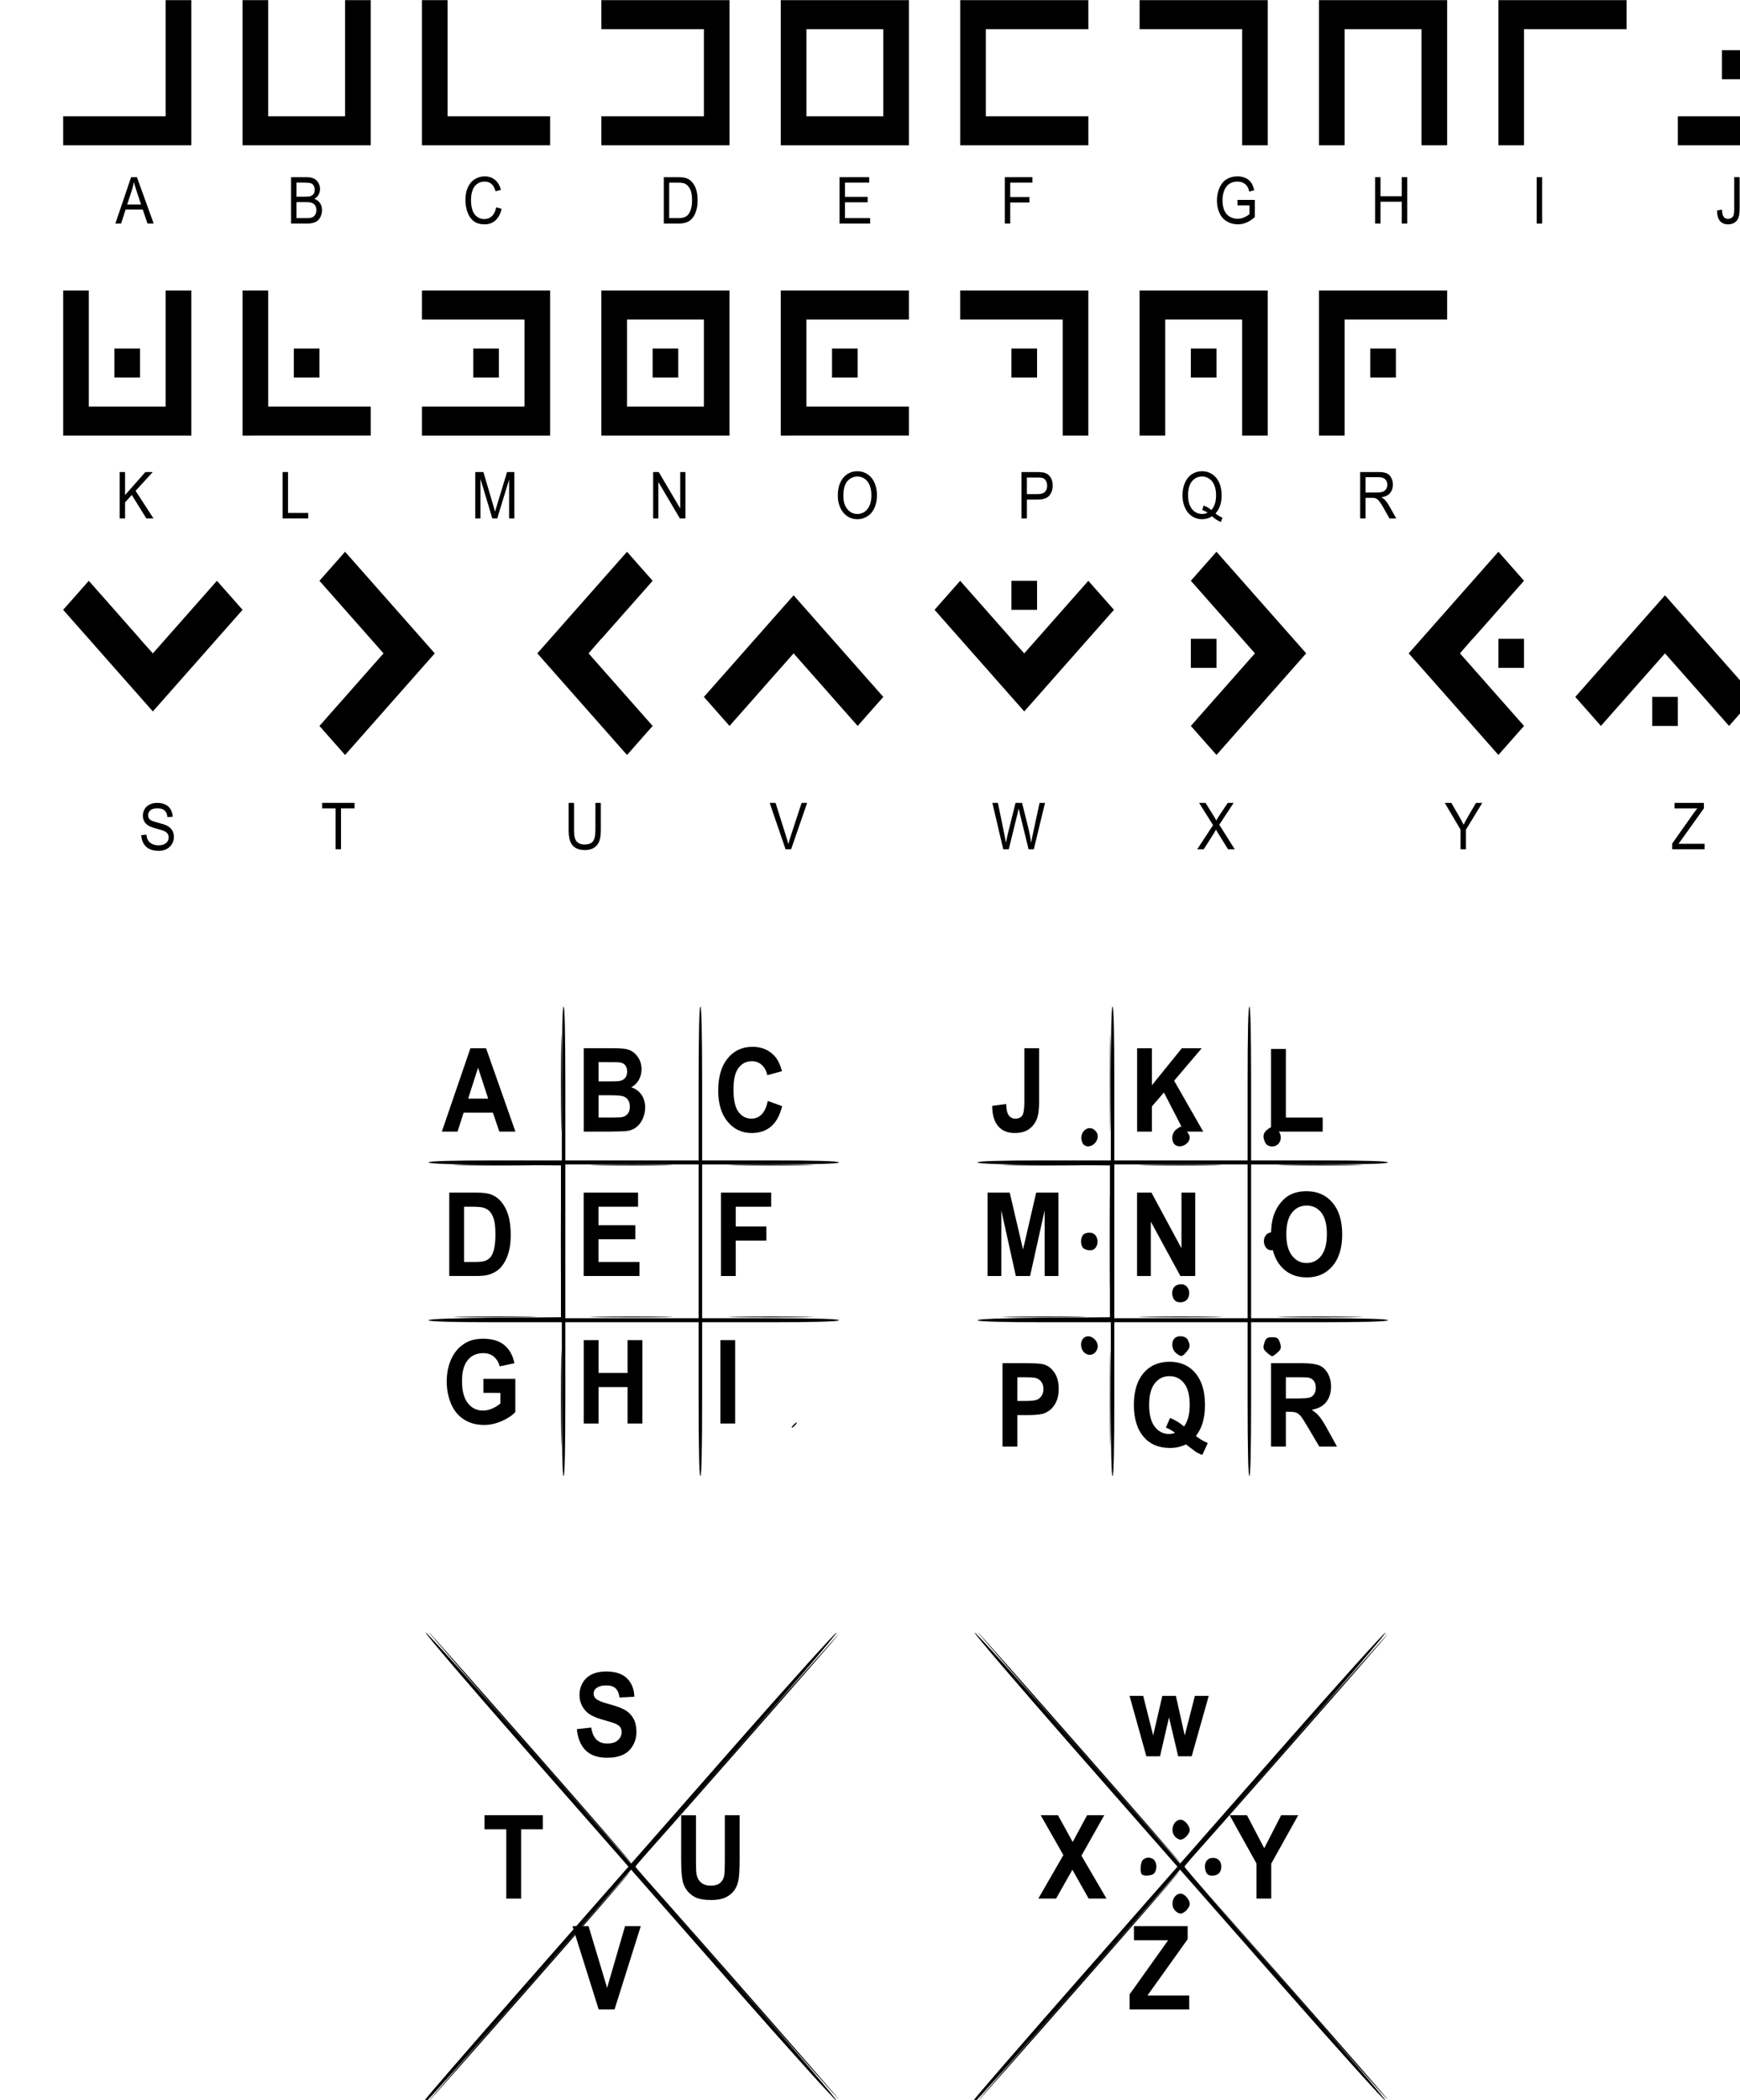 <?xml version="1.0" encoding="UTF-8"?>
<svg version="1.1" viewBox="0 0 644.17 776.85" xmlns="http://www.w3.org/2000/svg">
<g transform="translate(-52.201 -89.651)">
<g transform="matrix(5.279 0 0 5.279 -557690 -490.21)">
<g transform="matrix(.235 0 0 .266 105630 93.01)">
<g>
<path d="m116.73 101.56v-7.648h30.594v-30.593h7.648v38.242z"/>
<path d="m170.27 101.56v-38.242h7.648v30.593h22.945v-30.593h7.648v38.242z"/>
<path d="m223.81 101.56v-38.242h7.648v30.593h30.593v7.648z"/>
<path d="m277.35 101.56v-7.648h30.593v-22.945h-30.593v-7.648h38.242v38.242z"/>
<path d="m361.48 93.915v-22.945h-22.945v22.945zm-30.593 7.648v-38.242h38.242v38.242z"/>
<path d="m384.43 101.56v-38.242h38.242v7.648h-30.594v22.945h30.594v7.648z"/>
<path d="m468.56 101.56v-30.593h-30.594v-7.648h38.242v38.242z"/>
<path d="m491.5 101.56v-38.242h38.242v38.242h-7.648v-30.593h-22.945v30.593z"/>
<path d="m545.04 101.56v-38.242h38.242v7.648h-30.593v30.593z"/>
<path d="m132.03 162.75v-7.648h7.648v7.648zm-15.297 15.297v-38.242h7.648v30.593h22.945v-30.593h7.648v38.242z"/>
<path d="m185.57 162.75v-7.648h7.648v7.648zm-15.297 15.297v-38.242h7.648v30.593h30.594v7.648z"/>
<path d="m239.11 162.75v-7.648h7.648v7.648zm-15.297 15.297v-7.648h30.593v-22.945h-30.593v-7.648h38.242v38.242z"/>
<path d="m292.64 162.75v-7.648h7.648v7.648zm15.297 7.648v-22.945h-22.945v22.945zm-30.593 7.648v-38.242h38.242v38.242z"/>
<path d="m346.18 162.75v-7.648h7.648v7.648zm-15.297 15.297v-38.242h38.242v7.648h-30.594v22.945h30.594v7.648z"/>
<path d="m399.72 162.75v-7.648h7.648v7.648zm15.297 15.297v-30.594h-30.593v-7.648h38.242v38.242z"/>
<path d="m453.26 162.75v-7.648h7.648v7.648zm-15.297 15.297v-38.242h38.242v38.242h-7.648v-30.594h-22.945v30.594z"/>
<path d="m506.8 162.75v-7.648h7.648v7.648zm-15.297 15.297v-38.242h38.242v7.648h-30.594v30.594z"/>
<path d="m143.5 250.71-26.769-26.769 7.648-7.648 15.297 15.297v0.06l3.824 3.764 19.121-19.121 7.648 7.648-26.769 26.769z"/>
<path d="m200.86 262.18-7.648-7.648 19.121-19.121-19.121-19.121 7.648-7.648 26.769 26.769-26.769 26.769z"/>
<path d="m285 262.18-26.769-26.769 26.769-26.769 7.648 7.648-15.297 15.297h-0.06l-3.764 3.824 19.121 19.121-7.648 7.648z"/>
<path d="m315.59 254.53-7.648-7.648 26.769-26.769 26.769 26.769-7.648 7.648-19.121-19.121-19.121 19.121z"/>
<path d="m399.72 223.94v-7.648h7.648v7.648zm3.824 26.769-26.769-26.769 7.648-7.648 15.297 15.297v0.06l3.824 3.764 19.121-19.121 7.648 7.648-26.769 26.769z"/>
<path d="m453.26 239.23v-7.648h7.648v7.648zm7.648 22.945-7.648-7.648 19.121-19.121-19.121-19.121 7.648-7.648 26.769 26.769-26.769 26.769z"/>
<path d="m545.04 239.23v-7.648h7.648v7.648zm0 22.945-26.769-26.769 26.769-26.769 7.648 7.648-15.297 15.297h-0.06l-3.764 3.824 19.121 19.121-7.648 7.648z"/>
<path d="m590.93 254.53v-7.648h7.648v7.648zm-15.297 0-7.648-7.648 26.769-26.769 26.769 26.769-7.648 7.648-19.121-19.121-19.121 19.121z"/>
<path d="m598.58 101.56v-7.648h30.593v-30.593h7.648v38.242z"/>
<path d="m611.75 84.148v-7.648h7.648v7.648z"/>
</g>
</g>
<g transform="matrix(.123 0 0 .14 105670 121.03)">
<path d="m181.6 619.94c0-21.175 0.133-29.838 0.294-19.25s0.162 27.912 0 38.5-0.294 1.925-0.294-19.25zm313 0c0-21.175 0.133-29.838 0.294-19.25s0.162 27.912 0 38.5-0.294 1.925-0.294-19.25zm-313-78.5c3e-4 -20.9 0.133-29.308 0.295-18.684s0.162 27.724-5.4e-4 38c-0.162 10.276-0.295 1.584-0.295-19.316zm313 0c3e-4 -20.9 0.133-29.308 0.295-18.684s0.162 27.724-5.4e-4 38c-0.162 10.276-0.295 1.584-0.295-19.316zm-313-79c-2.9e-4 -21.45 0.132-30.367 0.294-19.816 0.162 10.551 0.162 28.101 5.1e-4 39s-0.294 2.266-0.294-19.184zm313 0c-2.9e-4 -21.45 0.132-30.367 0.294-19.816 0.162 10.551 0.162 28.101 5.1e-4 39s-0.294 2.266-0.294-19.184z"/>
<path d="m106.14 971.94c0-0.275 25.875-26.372 57.5-57.993s57.5-57.268 57.5-56.993-25.875 26.372-57.5 57.993-57.5 57.268-57.5 56.993zm313 0c0-0.275 25.875-26.372 57.5-57.993s57.5-57.268 57.5-56.993-25.875 26.372-57.5 57.993-57.5 57.268-57.5 56.993zm175.5-58.993-57.996-58.5 58.454 58.209c32.149 32.015 58.248 58.34 57.996 58.5-0.252 0.16-26.556-26.034-58.454-58.209zm-313 0c-31.896-31.9-57.769-58-57.494-58s26.597 26.1 58.494 58c31.896 31.9 57.769 58 57.494 58s-26.597-26.1-58.494-58zm-57.5-59.006c0-0.275 26.1-26.597 58-58.494 31.9-31.896 58-57.769 58-57.494s-26.1 26.597-58 58.494c-31.9 31.896-58 57.769-58 57.494zm313 0c0-0.275 26.1-26.597 58-58.494 31.9-31.896 58-57.769 58-57.494s-26.1 26.597-58 58.494c-31.9 31.896-58 57.769-58 57.494zm-373.5-58.994c-31.896-31.9-57.769-58-57.494-58s26.597 26.1 58.494 58c31.896 31.9 57.769 58 57.494 58s-26.597-26.1-58.494-58zm313 0c-31.896-31.9-57.769-58-57.494-58s26.597 26.1 58.494 58c31.896 31.9 57.769 58 57.494 58s-26.597-26.1-58.494-58zm-351.68-215.75c10.624-0.162 27.724-0.162 38 5.4e-4 10.276 0.162 1.584 0.295-19.316 0.295-20.9-3e-4 -29.308-0.133-18.684-0.295zm78 0c10.624-0.162 27.724-0.162 38 5.4e-4 10.276 0.162 1.584 0.295-19.316 0.295-20.9-3e-4 -29.308-0.133-18.684-0.295zm78.868 4.6e-4c10.551-0.162 28.101-0.162 39-5.1e-4s2.266 0.294-19.184 0.294c-21.45 2.9e-4 -30.367-0.132-19.816-0.294zm156.13-4.6e-4c10.624-0.162 27.724-0.162 38 5.4e-4 10.276 0.162 1.584 0.295-19.316 0.295-20.9-3e-4 -29.308-0.133-18.684-0.295zm78 0c10.624-0.162 27.724-0.162 38 5.4e-4 10.276 0.162 1.584 0.295-19.316 0.295-20.9-3e-4 -29.308-0.133-18.684-0.295zm78.868 4.6e-4c10.551-0.162 28.101-0.162 39-5.1e-4s2.266 0.294-19.184 0.294c-21.45 2.9e-4 -30.367-0.132-19.816-0.294zm-469.87-76c10.624-0.162 27.724-0.162 38 5.4e-4 10.276 0.162 1.584 0.295-19.316 0.295-20.9-3e-4 -29.308-0.133-18.684-0.295zm78 0c10.624-0.162 27.724-0.162 38 5.4e-4 10.276 0.162 1.584 0.295-19.316 0.295-20.9-3e-4 -29.308-0.133-18.684-0.295zm78.868 4.6e-4c10.551-0.162 28.101-0.162 39-5.1e-4s2.266 0.294-19.184 0.294c-21.45 2.9e-4 -30.367-0.132-19.816-0.294zm156.13-4.6e-4c10.624-0.162 27.724-0.162 38 5.4e-4 10.276 0.162 1.584 0.295-19.316 0.295-20.9-3e-4 -29.308-0.133-18.684-0.295zm78 0c10.624-0.162 27.724-0.162 38 5.4e-4 10.276 0.162 1.584 0.295-19.316 0.295-20.9-3e-4 -29.308-0.133-18.684-0.295zm78.868 4.6e-4c10.551-0.162 28.101-0.162 39-5.1e-4s2.266 0.294-19.184 0.294c-21.45 2.9e-4 -30.367-0.132-19.816-0.294z"/>
<path d="m313.14 634.69c0-0.275 0.675-1.06 1.5-1.745 0.825-0.685 1.5-1.02 1.5-0.745 0 0.275-0.675 1.06-1.5 1.745-0.825 0.685-1.5 1.02-1.5 0.745z"/>
<path d="m104.14 971.19c0-0.414 26.1-26.85 58-58.747l58-57.994-58.207-58.213c-32.014-32.017-57.871-58.549-57.46-58.96 0.411-0.411 26.942 25.446 58.959 57.459l58.212 58.206 58.207-58.207c32.014-32.014 58.543-57.87 58.955-57.459 0.411 0.411-25.22 26.719-56.959 58.461s-57.707 58.16-57.707 58.707c0 0.546 25.968 26.965 57.707 58.707s57.371 58.049 56.96 58.46c-0.411 0.411-26.943-25.446-58.96-57.46l-58.213-58.207-57.994 58c-31.896 31.9-58.333 58-58.747 58-0.414 0-0.753-0.339-0.753-0.753zm313 0c0-0.414 26.1-26.85 58-58.747l58-57.994-58.207-58.213c-32.014-32.017-57.871-58.549-57.46-58.96 0.411-0.411 26.942 25.446 58.959 57.459l58.212 58.206 58.207-58.207c32.014-32.014 58.543-57.87 58.955-57.459 0.411 0.411-25.22 26.719-56.959 58.461s-57.707 58.16-57.707 58.707c0 0.546 25.968 26.965 57.707 58.707s57.371 58.049 56.96 58.46c-0.411 0.411-26.943-25.446-58.96-57.46l-58.213-58.207-57.994 58c-31.896 31.9-58.333 58-58.747 58-0.414 0-0.753-0.339-0.753-0.753zm114.57-94.818c-3.001-3.001-0.847-8.429 3.345-8.429 2.105 0 5.084 3.031 5.084 5.174 0 1.925-3.161 4.826-5.257 4.826-0.88 0-2.307-0.707-3.171-1.571zm-29.812-38.429m10.907 20.333c-1.105-1.105-0.75-5.85 0.533-7.133 0.66-0.66 2.145-1.2 3.3-1.2s2.64 0.54 3.3 1.2 1.2 2.145 1.2 3.3-0.54 2.64-1.2 3.3c-1.283 1.283-6.029 1.638-7.133 0.533zm36.431-1.583c-1.243-3.339 0.202-6.2 3.321-6.572 3.307-0.394 5.582 1.336 5.582 4.245 0 2.965-1.843 4.578-5.232 4.578-2.022 0-3.072-0.643-3.67-2.25zm-17.526-17.321c-3.001-3.001-0.847-8.429 3.345-8.429 2.105 0 5.084 3.031 5.084 5.174 0 1.925-3.161 4.826-5.257 4.826-0.88 0-2.307-0.707-3.171-1.571zm-349.57-218.93v-38.5h-38c-24.358 0-38-0.355-38-0.988 0-0.629 13.733-1.083 37.75-1.25l37.75-0.262v-76l-37.75-0.262c-24.017-0.167-37.75-0.621-37.75-1.25 0-0.633 13.642-0.988 38-0.988h38v-38.5c0-25 0.351-38.5 1-38.5s1 13.5 1 38.5v38.5h76v-38.5c0-25 0.351-38.5 1-38.5s1 13.5 1 38.5v38.5h39c25.333 0 39 0.35 39 1s-13.667 1-39 1h-39v77h39c25.333 0 39 0.35 39 1s-13.667 1-39 1h-39v38.5c0 25-0.351 38.5-1 38.5s-1-13.5-1-38.5v-38.5h-76v38.5c0 25-0.351 38.5-1 38.5s-1-13.5-1-38.5zm78-79v-38.5h-76v77h76v-38.5zm235 79v-38.5h-38c-24.358 0-38-0.355-38-0.988 0-0.629 13.733-1.083 37.75-1.25l37.75-0.262v-76l-37.75-0.262c-24.017-0.167-37.75-0.621-37.75-1.25 0-0.633 13.642-0.988 38-0.988h38v-38.5c0-25 0.351-38.5 1-38.5s1 13.5 1 38.5v38.5h76v-38.5c0-25 0.351-38.5 1-38.5s1 13.5 1 38.5v38.5h39c25.333 0 39 0.35 39 1s-13.667 1-39 1h-39v77h39c25.333 0 39 0.35 39 1s-13.667 1-39 1h-39v38.5c0 25-0.351 38.5-1 38.5s-1-13.5-1-38.5v-38.5h-76v38.5c0 25-0.351 38.5-1 38.5s-1-13.5-1-38.5zm78-79v-38.5h-76v77h76v-38.5zm-41.8 29.3c-0.66-0.66-1.2-2.145-1.2-3.3 0-2.888 1.87-4.5 5.221-4.5 3.569 0 5.591 3.613 3.846 6.873-1.272 2.376-5.876 2.919-7.868 0.926zm-7.2-11.528m-43.935 38.061c-2.282-1.598-2.727-5.27-0.865-7.133 3.425-3.425 10.174 1.364 7.903 5.608-1.399 2.614-4.518 3.29-7.038 1.525zm52.158 0.111c-2.418-1.694-2.932-5.334-1.022-7.243 1.901-1.901 6.592-1.458 7.765 0.734 1.471 2.748 1.304 3.797-0.965 6.066-2.408 2.408-2.917 2.447-5.777 0.443zm51.658-0.339c-2.014-1.631-2.201-2.293-1.337-4.75 0.842-2.394 1.561-2.855 4.456-2.855s3.614 0.46 4.456 2.855c0.864 2.457 0.678 3.119-1.337 4.75-1.287 1.042-2.691 1.895-3.119 1.895-0.428 0-1.832-0.853-3.119-1.895zm-104.68-52.3c-1.64-1.64-1.51-5.298 0.24-6.75 0.792-0.657 2.656-1.05 4.142-0.872 5.355 0.638 5.03 8.822-0.349 8.822-1.558 0-3.372-0.54-4.032-1.2zm103.73-0.926c-1.745-3.26 0.277-6.873 3.846-6.873 3.351 0 5.221 1.612 5.221 4.5 0 2.874-1.867 4.5-5.165 4.5-1.796 0-3.163-0.745-3.903-2.127zm-103.73-51.074c-3.79-5.55 3.826-11.312 7.899-5.615 2.275 4.251-4.469 9.045-7.899 5.615zm52 0c-1.909-1.909-1.395-5.55 1.022-7.243 1.222-0.856 2.572-1.557 3-1.557 1.325 0 4.777 3.923 4.777 5.429 0 3.671-6.146 6.026-8.8 3.371zm51.835-0.734c-1.634-3.054-1.23-4.892 1.465-6.658 2.316-1.517 2.684-1.517 5 0 4.253 2.786 2.563 8.592-2.5 8.592-1.873 0-3.303-0.698-3.965-1.934z"/>
</g>
<g transform="matrix(.206 0 0 .234 105640 82.596)">
<path d="m238.59 455.33h-5.484l-2.18-5.671h-9.98l-2.061 5.671h-5.348l9.725-24.967h5.331zm-9.282-9.878-3.44-9.265-3.372 9.265z"/>
<path d="m261.84 430.36h9.98c1.976 3e-5 3.449 0.082 4.42 0.247 0.971 0.165 1.839 0.508 2.606 1.03 0.766 0.522 1.405 1.218 1.916 2.086 0.511 0.869 0.766 1.842 0.766 2.921-2e-5 1.169-0.315 2.242-0.945 3.219-0.63 0.976-1.484 1.709-2.563 2.197 1.521 0.443 2.691 1.198 3.508 2.265 0.817 1.067 1.226 2.322 1.226 3.764-2e-5 1.135-0.264 2.24-0.792 3.312-0.528 1.073-1.249 1.93-2.163 2.572-0.914 0.641-2.041 1.036-3.381 1.184-0.84 0.091-2.867 0.148-6.08 0.17h-8.498zm5.041 4.155v5.773h3.304c1.964 1e-5 3.185-0.028 3.662-0.085 0.863-0.102 1.541-0.4 2.035-0.894 0.494-0.494 0.741-1.144 0.741-1.95-2e-5 -0.772-0.213-1.399-0.639-1.882-0.426-0.483-1.059-0.775-1.899-0.877-0.5-0.057-1.936-0.085-4.309-0.085zm0 9.929v6.676h4.666c1.817 1e-5 2.969-0.051 3.457-0.153 0.749-0.136 1.36-0.468 1.831-0.996 0.471-0.528 0.707-1.235 0.707-2.12-2e-5 -0.749-0.182-1.385-0.545-1.907-0.363-0.522-0.888-0.903-1.575-1.141-0.687-0.238-2.177-0.358-4.471-0.358z"/>
<path d="m324.49 446.15 4.888 1.55c-0.749 2.725-1.996 4.749-3.738 6.072-1.743 1.323-3.954 1.984-6.633 1.984-3.315 0-6.04-1.133-8.175-3.398-2.135-2.265-3.202-5.362-3.202-9.29 0-4.155 1.073-7.383 3.219-9.682 2.146-2.299 4.967-3.449 8.464-3.449 3.054 3e-5 5.535 0.903 7.442 2.708 1.135 1.067 1.987 2.6 2.555 4.598l-4.99 1.192c-0.295-1.294-0.911-2.316-1.848-3.066-0.937-0.749-2.075-1.124-3.415-1.124-1.851 2e-5 -3.352 0.664-4.505 1.993s-1.729 3.48-1.729 6.455c-1e-5 3.156 0.568 5.404 1.703 6.744s2.611 2.01 4.428 2.01c1.34 0 2.492-0.426 3.457-1.277 0.965-0.852 1.658-2.191 2.078-4.019z"/>
<path d="m216.06 473.6h9.214c2.078 2e-5 3.662 0.159 4.752 0.477 1.465 0.431 2.719 1.198 3.764 2.299 1.044 1.101 1.839 2.45 2.384 4.045 0.545 1.595 0.817 3.562 0.817 5.901-3e-5 2.055-0.255 3.826-0.766 5.314-0.624 1.817-1.516 3.287-2.674 4.411-0.874 0.852-2.055 1.516-3.542 1.993-1.113 0.352-2.6 0.528-4.462 0.528h-9.486zm5.041 4.224v16.537h3.764c1.408 0 2.424-0.08 3.049-0.238 0.817-0.204 1.496-0.551 2.035-1.039 0.539-0.488 0.979-1.292 1.32-2.41 0.341-1.118 0.511-2.643 0.511-4.573-2e-5 -1.93-0.17-3.412-0.511-4.445-0.341-1.033-0.817-1.839-1.431-2.418-0.613-0.579-1.391-0.971-2.333-1.175-0.704-0.159-2.083-0.238-4.138-0.238z"/>
<path d="m261.82 498.57v-24.967h18.512v4.224h-13.471v5.535h12.535v4.207h-12.535v6.795h13.948v4.207z"/>
<path d="m308.55 498.57v-24.967h17.116v4.224h-12.075v5.91h10.423v4.224h-10.423v10.61z"/>
<path d="m227.69 533.57v-4.207h10.866v9.946c-1.056 1.022-2.586 1.922-4.59 2.699-2.004 0.778-4.034 1.167-6.088 1.167-2.611 0-4.888-0.548-6.829-1.643-1.942-1.096-3.401-2.663-4.377-4.7-0.976-2.038-1.465-4.255-1.465-6.651-1e-5 -2.6 0.545-4.91 1.635-6.931s2.685-3.571 4.786-4.649c1.601-0.829 3.594-1.243 5.978-1.243 3.1 2e-5 5.521 0.65 7.264 1.95s2.864 3.097 3.364 5.39l-5.007 0.937c-0.352-1.226-1.013-2.194-1.984-2.904-0.971-0.71-2.183-1.064-3.636-1.064-2.203 2e-5 -3.954 0.698-5.254 2.095s-1.95 3.469-1.95 6.216c0 2.963 0.659 5.186 1.976 6.668 1.317 1.482 3.043 2.223 5.177 2.223 1.056 0 2.115-0.207 3.176-0.622 1.062-0.414 1.973-0.917 2.733-1.507v-3.168z"/>
<path d="m261.84 542.75v-24.967h5.041v9.827h9.878v-9.827h5.041v24.967h-5.041v-10.917h-9.878v10.917z"/>
<path d="m308.36 542.75v-24.967h5.041v24.967z"/>
<path d="m411.85 430.36h5.024v15.805c-2e-5 2.066-0.182 3.656-0.545 4.769-0.488 1.453-1.374 2.62-2.657 3.5-1.283 0.88-2.975 1.32-5.075 1.32-2.464 0-4.36-0.69-5.688-2.069-1.328-1.379-1.998-3.403-2.01-6.072l4.752-0.545c0.057 1.431 0.267 2.441 0.63 3.031 0.545 0.897 1.374 1.345 2.486 1.345 1.124 0 1.919-0.321 2.384-0.962 0.466-0.641 0.698-1.973 0.698-3.994z"/>
<path d="m450.23 455.33v-24.967h5.041v11.087l10.184-11.087h6.778l-9.401 9.725 9.912 15.243h-6.523l-6.863-11.717-4.087 4.173v7.545z"/>
<path d="m495.83 455.33v-24.763h5.041v20.556h12.535v4.207z"/>
<path d="m399.32 498.57v-24.967h7.545l4.53 17.031 4.479-17.031h7.562v24.967h-4.684v-19.654l-4.956 19.654h-4.854l-4.939-19.654v19.654z"/>
<path d="m450.21 498.57v-24.967h4.905l10.218 16.673v-16.673h4.684v24.967h-5.058l-10.065-16.281v16.281z"/>
<path d="m495.83 486.24c-1e-5 -2.543 0.38-4.678 1.141-6.404 0.568-1.272 1.343-2.413 2.325-3.423s2.058-1.76 3.227-2.248c1.556-0.658 3.349-0.988 5.382-0.988 3.679 2e-5 6.622 1.141 8.831 3.423 2.208 2.282 3.312 5.455 3.312 9.52-3e-5 4.031-1.096 7.184-3.287 9.461-2.191 2.276-5.121 3.415-8.788 3.415-3.713 0-6.665-1.133-8.856-3.398s-3.287-5.385-3.287-9.358zm5.194-0.17c0 2.827 0.653 4.97 1.958 6.429 1.306 1.459 2.963 2.188 4.973 2.188s3.659-0.724 4.947-2.171 1.933-3.619 1.933-6.514c-2e-5 -2.861-0.627-4.996-1.882-6.404-1.255-1.408-2.921-2.112-4.998-2.112-2.078 2e-5 -3.752 0.712-5.024 2.137s-1.907 3.574-1.907 6.446z"/>
<path d="m404.41 549.65v-24.967h8.09c3.066 3e-5 5.064 0.125 5.995 0.375 1.431 0.375 2.628 1.189 3.594 2.444 0.965 1.255 1.448 2.875 1.448 4.862-2e-5 1.533-0.278 2.821-0.835 3.866-0.556 1.045-1.263 1.865-2.12 2.461-0.857 0.596-1.729 0.991-2.614 1.184-1.204 0.238-2.946 0.358-5.228 0.358h-3.287v9.418zm5.041-20.743v7.085h2.759c1.987 1e-5 3.315-0.131 3.985-0.392 0.67-0.261 1.195-0.67 1.575-1.226 0.38-0.556 0.571-1.204 0.571-1.942-2e-5 -0.908-0.267-1.658-0.8-2.248-0.534-0.59-1.209-0.959-2.027-1.107-0.602-0.114-1.811-0.17-3.628-0.17z"/>
<path d="m470.25 546.48c1.238 0.886 2.583 1.589 4.036 2.112l-1.856 3.559c-0.761-0.227-1.504-0.539-2.231-0.937-0.159-0.08-1.277-0.817-3.355-2.214-1.635 0.715-3.446 1.073-5.433 1.073-3.838 0-6.843-1.13-9.018-3.389s-3.261-5.433-3.261-9.52c0-4.076 1.09-7.247 3.27-9.512s5.138-3.398 8.873-3.398c3.701 3e-5 6.636 1.133 8.805 3.398 2.169 2.265 3.253 5.436 3.253 9.512-3e-5 2.157-0.301 4.053-0.903 5.688-0.454 1.249-1.181 2.458-2.18 3.628zm-4.053-2.844c0.647-0.761 1.133-1.68 1.456-2.759 0.324-1.079 0.485-2.316 0.485-3.713-2e-5 -2.884-0.636-5.038-1.907-6.463-1.272-1.425-2.935-2.137-4.99-2.137-2.055 2e-5 -3.721 0.715-4.998 2.146s-1.916 3.582-1.916 6.455c-1e-5 2.918 0.639 5.101 1.916 6.548 1.277 1.448 2.892 2.171 4.845 2.171 0.727 1e-5 1.413-0.119 2.061-0.358-1.022-0.67-2.061-1.192-3.117-1.567l1.414-2.878c1.658 0.568 3.241 1.419 4.752 2.555z"/>
<path d="m495.83 549.65v-24.967h10.61c2.668 3e-5 4.607 0.224 5.816 0.673 1.209 0.449 2.177 1.246 2.904 2.393 0.727 1.147 1.09 2.458 1.09 3.934-2e-5 1.873-0.551 3.42-1.652 4.641-1.101 1.221-2.748 1.99-4.939 2.308 1.09 0.636 1.99 1.334 2.699 2.095 0.71 0.761 1.666 2.112 2.87 4.053l3.049 4.871h-6.029l-3.645-5.433c-1.294-1.942-2.18-3.165-2.657-3.67-0.477-0.505-0.982-0.852-1.516-1.039-0.534-0.187-1.379-0.281-2.538-0.281h-1.022v10.423zm5.041-14.408h3.73c2.418 1e-5 3.928-0.102 4.53-0.307 0.602-0.204 1.073-0.556 1.414-1.056 0.341-0.5 0.511-1.124 0.511-1.873-1e-5 -0.84-0.224-1.519-0.673-2.035-0.449-0.517-1.081-0.843-1.899-0.979-0.409-0.057-1.635-0.085-3.679-0.085h-3.934z"/>
<path d="m259.49 634.28 4.905-0.477c0.295 1.646 0.894 2.856 1.797 3.628 0.903 0.772 2.12 1.158 3.653 1.158 1.624 0 2.847-0.343 3.67-1.03 0.823-0.687 1.235-1.49 1.235-2.41-1e-5 -0.59-0.173-1.093-0.519-1.507-0.346-0.414-0.951-0.775-1.814-1.081-0.59-0.204-1.936-0.568-4.036-1.09-2.702-0.67-4.598-1.493-5.688-2.47-1.533-1.374-2.299-3.049-2.299-5.024-1e-5 -1.272 0.36-2.461 1.081-3.568 0.721-1.107 1.76-1.95 3.117-2.529 1.357-0.579 2.995-0.869 4.913-0.869 3.134 2e-5 5.492 0.687 7.076 2.061 1.584 1.374 2.416 3.208 2.495 5.501l-5.041 0.221c-0.216-1.283-0.678-2.205-1.388-2.768-0.71-0.562-1.774-0.843-3.193-0.843-1.465 2e-5 -2.611 0.301-3.44 0.903-0.534 0.386-0.8 0.903-0.8 1.55-1e-5 0.59 0.25 1.096 0.749 1.516 0.636 0.534 2.18 1.09 4.632 1.669 2.452 0.579 4.266 1.178 5.441 1.797 1.175 0.619 2.095 1.465 2.759 2.538 0.664 1.073 0.996 2.398 0.996 3.977-3e-5 1.431-0.397 2.77-1.192 4.019-0.795 1.249-1.919 2.177-3.372 2.784-1.453 0.607-3.264 0.911-5.433 0.911-3.156 0-5.58-0.729-7.272-2.188-1.692-1.459-2.702-3.585-3.031-6.378z"/>
<path d="m295.01 660.06h5.041v13.522c-1e-5 2.146 0.062 3.537 0.187 4.173 0.216 1.022 0.729 1.842 1.541 2.461 0.812 0.619 1.922 0.928 3.329 0.928 1.431 1e-5 2.509-0.292 3.236-0.877 0.727-0.585 1.164-1.303 1.311-2.154 0.148-0.852 0.221-2.265 0.221-4.241v-13.812h5.041v13.114c-2e-5 2.997-0.136 5.115-0.409 6.353-0.273 1.238-0.775 2.282-1.507 3.134-0.732 0.852-1.712 1.53-2.938 2.035-1.226 0.505-2.827 0.758-4.803 0.758-2.384 0-4.192-0.275-5.424-0.826s-2.205-1.266-2.921-2.146c-0.715-0.88-1.187-1.802-1.414-2.768-0.329-1.431-0.494-3.542-0.494-6.335z"/>
<path d="m235.48 685.02v-20.743h-7.408v-4.224h19.841v4.224h-7.391v20.743z"/>
<path d="m266.94 718.24-8.924-24.967h5.467l6.318 18.478 6.114-18.478h5.348l-8.941 24.967z"/>
<path d="m453.38 642.4-5.722-18.087h4.649l3.389 11.853 3.117-11.853h4.615l3.014 11.853 3.457-11.853h4.718l-5.808 18.087h-4.598l-3.117-11.632-3.066 11.632z"/>
<path d="m490.87 685.02v-10.508l-9.146-14.459h5.91l5.876 9.878 5.756-9.878h5.808l-9.18 14.493v10.474z"/>
<path d="m416.6 685.02 8.532-13.029-7.732-11.939h5.893l5.007 8.021 4.905-8.021h5.842l-7.766 12.126 8.532 12.841h-6.08l-5.535-8.635-5.552 8.635z"/>
<path d="m447.68 718.24v-4.547l13.114-16.196h-11.632v-4.224h18.274v3.917l-13.676 16.843h14.204v4.207z"/>
</g>
<g transform="matrix(.235 0 0 .266 105630 75.239)">
<path d="m132.31 188.99 4.694-12.222h1.742l5.002 12.222h-1.843l-1.426-3.702h-5.111l-1.342 3.702zm3.526-5.019h4.143l-1.276-3.385c-0.389-1.028-0.678-1.873-0.867-2.534-0.156 0.784-0.375 1.562-0.659 2.334z"/>
<path d="m184.75 188.99v-12.222h4.585c0.934 1e-5 1.683 0.124 2.247 0.371 0.564 0.247 1.006 0.628 1.326 1.142 0.32 0.514 0.479 1.052 0.479 1.613-1e-5 0.522-0.142 1.014-0.425 1.476-0.283 0.461-0.711 0.834-1.284 1.117 0.739 0.217 1.308 0.586 1.705 1.109 0.397 0.522 0.596 1.139 0.596 1.851-1e-5 0.572-0.121 1.105-0.363 1.597-0.242 0.492-0.541 0.871-0.896 1.138-0.356 0.267-0.802 0.468-1.338 0.604-0.536 0.136-1.194 0.204-1.972 0.204zm1.617-7.086h2.643c0.717 1e-5 1.231-0.047 1.542-0.142 0.411-0.122 0.721-0.325 0.93-0.609 0.208-0.283 0.313-0.639 0.313-1.067-1e-5 -0.406-0.097-0.763-0.292-1.071-0.195-0.308-0.472-0.52-0.834-0.634-0.361-0.114-0.981-0.171-1.859-0.171h-2.443zm0 5.644h3.043c0.522 1e-5 0.889-0.019 1.101-0.058 0.372-0.067 0.684-0.178 0.934-0.333 0.25-0.156 0.456-0.382 0.617-0.679 0.161-0.297 0.242-0.641 0.242-1.03-1e-5 -0.456-0.117-0.852-0.35-1.188-0.233-0.336-0.557-0.572-0.971-0.709-0.414-0.136-1.01-0.204-1.788-0.204h-2.826z"/>
<path d="m245.96 184.7 1.617 0.408c-0.339 1.328-0.949 2.341-1.83 3.039-0.881 0.698-1.958 1.046-3.231 1.046-1.317-1e-5 -2.389-0.268-3.214-0.805-0.825-0.536-1.453-1.313-1.884-2.33-0.431-1.017-0.646-2.109-0.646-3.276 0-1.273 0.243-2.383 0.729-3.331 0.486-0.948 1.178-1.667 2.076-2.159 0.898-0.492 1.885-0.738 2.964-0.738 1.223 2e-5 2.251 0.311 3.085 0.934 0.834 0.623 1.415 1.498 1.742 2.626l-1.592 0.375c-0.283-0.889-0.695-1.537-1.234-1.942-0.539-0.406-1.217-0.609-2.034-0.609-0.939 1e-5 -1.724 0.225-2.355 0.675-0.631 0.45-1.074 1.055-1.33 1.813-0.256 0.759-0.384 1.541-0.384 2.347 0 1.039 0.151 1.947 0.454 2.722 0.303 0.775 0.774 1.355 1.413 1.738 0.639 0.384 1.331 0.575 2.076 0.575 0.906 0 1.673-0.261 2.301-0.784 0.628-0.522 1.053-1.298 1.276-2.326z"/>
<path d="m295.97 188.99v-12.222h4.21c0.95 1e-5 1.676 0.058 2.176 0.175 0.7 0.161 1.298 0.453 1.792 0.875 0.645 0.545 1.127 1.241 1.446 2.088 0.32 0.848 0.479 1.816 0.479 2.905-1e-5 0.928-0.108 1.751-0.325 2.468-0.217 0.717-0.495 1.31-0.834 1.78-0.339 0.47-0.71 0.839-1.113 1.109-0.403 0.27-0.889 0.474-1.459 0.613-0.57 0.139-1.224 0.208-1.963 0.208zm1.617-1.442h2.61c0.806 1e-5 1.438-0.075 1.897-0.225 0.459-0.15 0.824-0.361 1.096-0.634 0.383-0.383 0.682-0.899 0.896-1.546 0.214-0.647 0.321-1.433 0.321-2.355-1e-5 -1.278-0.21-2.261-0.629-2.947-0.42-0.686-0.93-1.146-1.53-1.38-0.434-0.167-1.131-0.25-2.093-0.25h-2.568z"/>
<path d="m348.43 188.99v-12.222h8.837v1.442h-7.22v3.743h6.761v1.434h-6.761v4.16h7.503v1.442z"/>
<path d="m397.74 188.99v-12.222h8.245v1.442h-6.628v3.785h5.736v1.442h-5.736v5.552z"/>
<path d="m467.17 184.19v-1.434l5.177-8e-3v4.535c-0.795 0.634-1.615 1.11-2.459 1.43-0.845 0.32-1.712 0.479-2.601 0.479-1.2-1e-5 -2.291-0.257-3.272-0.771-0.981-0.514-1.722-1.258-2.222-2.23-0.5-0.973-0.75-2.059-0.75-3.26-1e-5 -1.189 0.249-2.3 0.746-3.331 0.497-1.031 1.213-1.797 2.147-2.297 0.934-0.5 2.009-0.75 3.226-0.75 0.884 2e-5 1.683 0.143 2.397 0.429 0.714 0.286 1.274 0.685 1.68 1.196 0.406 0.511 0.714 1.178 0.925 2.001l-1.459 0.4c-0.183-0.622-0.411-1.112-0.684-1.467-0.272-0.356-0.661-0.641-1.167-0.855-0.506-0.214-1.067-0.321-1.684-0.321-0.739 1e-5 -1.378 0.113-1.917 0.338-0.539 0.225-0.974 0.521-1.305 0.888-0.331 0.367-0.588 0.77-0.771 1.209-0.311 0.756-0.467 1.576-0.467 2.459 0 1.089 0.188 2.001 0.563 2.735 0.375 0.734 0.921 1.278 1.638 1.634 0.717 0.356 1.478 0.534 2.284 0.534 0.7 1e-5 1.384-0.135 2.051-0.404 0.667-0.27 1.173-0.557 1.517-0.863v-2.276z"/>
<path d="m508.24 188.99v-12.222h1.617v5.019h6.353v-5.019h1.617v12.222h-1.617v-5.761h-6.353v5.761z"/>
<path d="m556.46 188.99v-12.222h1.617v12.222z"/>
<path d="m610.31 185.52 1.459-0.2c0.039 0.934 0.214 1.573 0.525 1.917 0.311 0.345 0.742 0.517 1.292 0.517 0.406 0 0.756-0.093 1.05-0.279 0.295-0.186 0.497-0.439 0.609-0.759 0.111-0.32 0.167-0.83 0.167-1.53v-8.42h1.617v8.329c-1e-5 1.023-0.124 1.815-0.371 2.376-0.247 0.561-0.639 0.989-1.175 1.284-0.536 0.295-1.166 0.442-1.888 0.442-1.073-1e-5 -1.894-0.308-2.464-0.925-0.57-0.617-0.843-1.534-0.821-2.751z"/>
<path d="m133.59 266.67v-12.222h1.617v6.061l6.069-6.061h2.193l-5.127 4.952 5.352 7.27h-2.134l-4.352-6.186-2.001 1.951v4.235z"/>
<path d="m182.22 266.67v-12.222h1.617v10.78h6.019v1.442z"/>
<path d="m239.71 266.67v-12.222h2.434l2.893 8.654c0.267 0.806 0.461 1.409 0.584 1.809 0.139-0.445 0.356-1.098 0.65-1.959l2.926-8.504h2.176v12.222h-1.559v-10.229l-3.551 10.229h-1.459l-3.535-10.404v10.404z"/>
<path d="m292.8 266.67v-12.222h1.659l6.419 9.596v-9.596h1.551v12.222h-1.659l-6.419-9.604v9.604z"/>
<path d="m347.9 260.72c0-2.029 0.545-3.617 1.634-4.765 1.089-1.148 2.495-1.722 4.218-1.722 1.128 1e-5 2.145 0.27 3.051 0.809 0.906 0.539 1.597 1.291 2.072 2.255 0.475 0.964 0.713 2.058 0.713 3.281-1e-5 1.239-0.25 2.348-0.75 3.326-0.5 0.978-1.209 1.719-2.126 2.222-0.917 0.503-1.906 0.754-2.968 0.754-1.151 0-2.179-0.278-3.085-0.834-0.906-0.556-1.592-1.315-2.059-2.276-0.467-0.962-0.7-1.979-0.7-3.051zm1.667 0.025c0 1.473 0.396 2.633 1.188 3.481 0.792 0.848 1.786 1.271 2.98 1.271 1.217 0 2.219-0.428 3.006-1.284 0.786-0.856 1.18-2.07 1.18-3.643-1e-5 -0.995-0.168-1.863-0.504-2.605-0.336-0.742-0.828-1.317-1.476-1.726-0.648-0.408-1.374-0.613-2.18-0.613-1.145 1e-5 -2.13 0.393-2.955 1.18-0.825 0.786-1.238 2.099-1.238 3.939z"/>
<path d="m460.61 265.36c0.75 0.517 1.442 0.895 2.076 1.134l-0.475 1.125c-0.878-0.317-1.754-0.817-2.626-1.501-0.906 0.506-1.906 0.759-3.001 0.759-1.106 0-2.109-0.267-3.01-0.8-0.9-0.534-1.594-1.284-2.08-2.251-0.486-0.967-0.729-2.056-0.729-3.268 0-1.206 0.245-2.304 0.734-3.293s1.185-1.742 2.088-2.259c0.903-0.517 1.913-0.775 3.03-0.775 1.128 1e-5 2.145 0.268 3.051 0.805 0.906 0.536 1.597 1.287 2.072 2.251 0.475 0.964 0.713 2.052 0.713 3.264-1e-5 1.006-0.153 1.911-0.459 2.714-0.306 0.803-0.767 1.502-1.384 2.097zm-3.56-2.068c0.934 0.261 1.704 0.65 2.309 1.167 0.95-0.867 1.426-2.17 1.426-3.91-1e-5 -0.989-0.168-1.854-0.504-2.593-0.336-0.739-0.828-1.313-1.476-1.722-0.648-0.408-1.374-0.613-2.18-0.613-1.206 1e-5 -2.207 0.413-3.001 1.238-0.795 0.825-1.192 2.058-1.192 3.697-1e-5 1.59 0.393 2.81 1.18 3.66 0.786 0.85 1.791 1.276 3.014 1.276 0.578 0 1.123-0.108 1.634-0.325-0.506-0.328-1.039-0.561-1.601-0.7z"/>
<path d="m402.71 266.67v-12.222h4.61c0.811 1e-5 1.431 0.039 1.859 0.117 0.6 0.1 1.103 0.29 1.509 0.571 0.406 0.281 0.732 0.674 0.98 1.18 0.247 0.506 0.371 1.062 0.371 1.667-1e-5 1.039-0.331 1.919-0.992 2.639-0.661 0.72-1.856 1.08-3.585 1.08h-3.135v4.969zm1.617-6.411h3.16c1.045 1e-5 1.787-0.195 2.226-0.584 0.439-0.389 0.659-0.937 0.659-1.642-1e-5 -0.511-0.129-0.949-0.388-1.313-0.258-0.364-0.599-0.604-1.021-0.721-0.272-0.072-0.775-0.108-1.509-0.108h-3.126z"/>
<path d="m503.79 266.67v-12.222h5.419c1.089 1e-5 1.917 0.11 2.484 0.329 0.567 0.22 1.02 0.607 1.359 1.163 0.339 0.556 0.509 1.17 0.509 1.843-2e-5 0.867-0.281 1.598-0.842 2.193-0.561 0.595-1.428 0.973-2.601 1.134 0.428 0.206 0.753 0.409 0.975 0.609 0.472 0.434 0.92 0.975 1.342 1.626l2.126 3.326h-2.034l-1.617-2.543c-0.472-0.734-0.861-1.295-1.167-1.684-0.306-0.389-0.579-0.661-0.821-0.817-0.242-0.156-0.488-0.264-0.738-0.325-0.183-0.039-0.484-0.058-0.9-0.058h-1.876v5.427zm1.617-6.828h3.477c0.739 0 1.317-0.076 1.734-0.229 0.417-0.153 0.734-0.397 0.95-0.734 0.217-0.336 0.325-0.702 0.325-1.096-1e-5 -0.578-0.21-1.053-0.629-1.426-0.42-0.372-1.082-0.559-1.988-0.559h-3.868z"/>
<path d="m140.05 350.11 1.526-0.133c0.072 0.611 0.24 1.113 0.504 1.505 0.264 0.392 0.674 0.709 1.23 0.95 0.556 0.242 1.181 0.363 1.876 0.363 0.617 1e-5 1.162-0.092 1.634-0.275 0.472-0.183 0.824-0.435 1.055-0.754 0.231-0.32 0.346-0.668 0.346-1.046 0-0.383-0.111-0.718-0.333-1.005-0.222-0.286-0.589-0.527-1.101-0.721-0.328-0.128-1.053-0.327-2.176-0.596s-1.909-0.524-2.359-0.763c-0.584-0.306-1.018-0.685-1.305-1.138-0.286-0.453-0.429-0.96-0.429-1.522 0-0.617 0.175-1.194 0.525-1.73 0.35-0.536 0.861-0.943 1.534-1.221 0.673-0.278 1.42-0.417 2.243-0.417 0.906 1e-5 1.705 0.146 2.397 0.438 0.692 0.292 1.224 0.721 1.597 1.288 0.372 0.567 0.572 1.209 0.6 1.926l-1.551 0.117c-0.083-0.773-0.365-1.356-0.846-1.751-0.481-0.395-1.191-0.592-2.13-0.592-0.978 1e-5 -1.691 0.179-2.138 0.538-0.447 0.358-0.671 0.791-0.671 1.296 0 0.439 0.158 0.8 0.475 1.084 0.311 0.283 1.124 0.574 2.439 0.871 1.314 0.297 2.216 0.557 2.705 0.779 0.711 0.328 1.237 0.743 1.576 1.246 0.339 0.503 0.509 1.082 0.509 1.738-1e-5 0.65-0.186 1.263-0.559 1.838-0.372 0.575-0.907 1.023-1.605 1.342-0.698 0.32-1.483 0.479-2.355 0.479-1.106 0-2.033-0.161-2.78-0.484-0.748-0.322-1.334-0.807-1.759-1.455-0.425-0.647-0.649-1.38-0.671-2.197z"/>
<path d="m198.03 353.83v-10.78h-4.027v-1.442h9.688v1.442h-4.043v10.78z"/>
<path d="m275.57 341.61h1.617v7.061c-1e-5 1.228-0.139 2.204-0.417 2.926-0.278 0.723-0.78 1.31-1.505 1.763-0.725 0.453-1.677 0.679-2.855 0.679-1.145 0-2.082-0.197-2.81-0.592-0.728-0.395-1.248-0.966-1.559-1.713-0.311-0.748-0.467-1.769-0.467-3.064v-7.061h1.617v7.053c0 1.062 0.099 1.844 0.296 2.347 0.197 0.503 0.536 0.891 1.017 1.163 0.481 0.272 1.069 0.409 1.763 0.409 1.189 0 2.037-0.27 2.543-0.809 0.506-0.539 0.759-1.576 0.759-3.11z"/>
<path d="m332.31 353.83-4.735-12.222h1.751l3.176 8.879c0.256 0.711 0.47 1.378 0.642 2.001 0.189-0.667 0.409-1.334 0.659-2.001l3.301-8.879h1.651l-4.785 12.222z"/>
<path d="m397.27 353.83-3.243-12.222h1.659l1.859 8.012c0.2 0.839 0.372 1.673 0.517 2.501 0.311-1.306 0.495-2.059 0.55-2.259l2.326-8.254h1.951l1.751 6.186c0.439 1.534 0.756 2.976 0.95 4.327 0.156-0.773 0.358-1.659 0.609-2.659l1.917-7.853h1.626l-3.351 12.222h-1.559l-2.576-9.312c-0.217-0.778-0.345-1.256-0.384-1.434-0.128 0.561-0.247 1.039-0.358 1.434l-2.593 9.312z"/>
<path d="m455.16 353.83 4.727-6.369-4.168-5.853h1.926l2.218 3.135c0.461 0.65 0.789 1.151 0.984 1.501 0.272-0.445 0.595-0.909 0.967-1.392l2.459-3.243h1.759l-4.293 5.761 4.627 6.461h-2.001l-3.076-4.36c-0.172-0.25-0.35-0.522-0.534-0.817-0.272 0.445-0.467 0.75-0.584 0.917l-3.068 4.26z"/>
<path d="m596.9 353.83v-1.501l6.261-7.828c0.445-0.556 0.867-1.039 1.267-1.451h-6.82v-1.442h8.754v1.442l-6.861 8.479-0.742 0.859h7.803v1.442z"/>
<path d="m533.74 353.83v-5.177l-4.71-7.045h1.968l2.409 3.685c0.445 0.689 0.859 1.378 1.242 2.068 0.367-0.639 0.811-1.359 1.334-2.159l2.368-3.593h1.884l-4.877 7.045v5.177z"/>
</g>
</g>
</g>
</svg>
